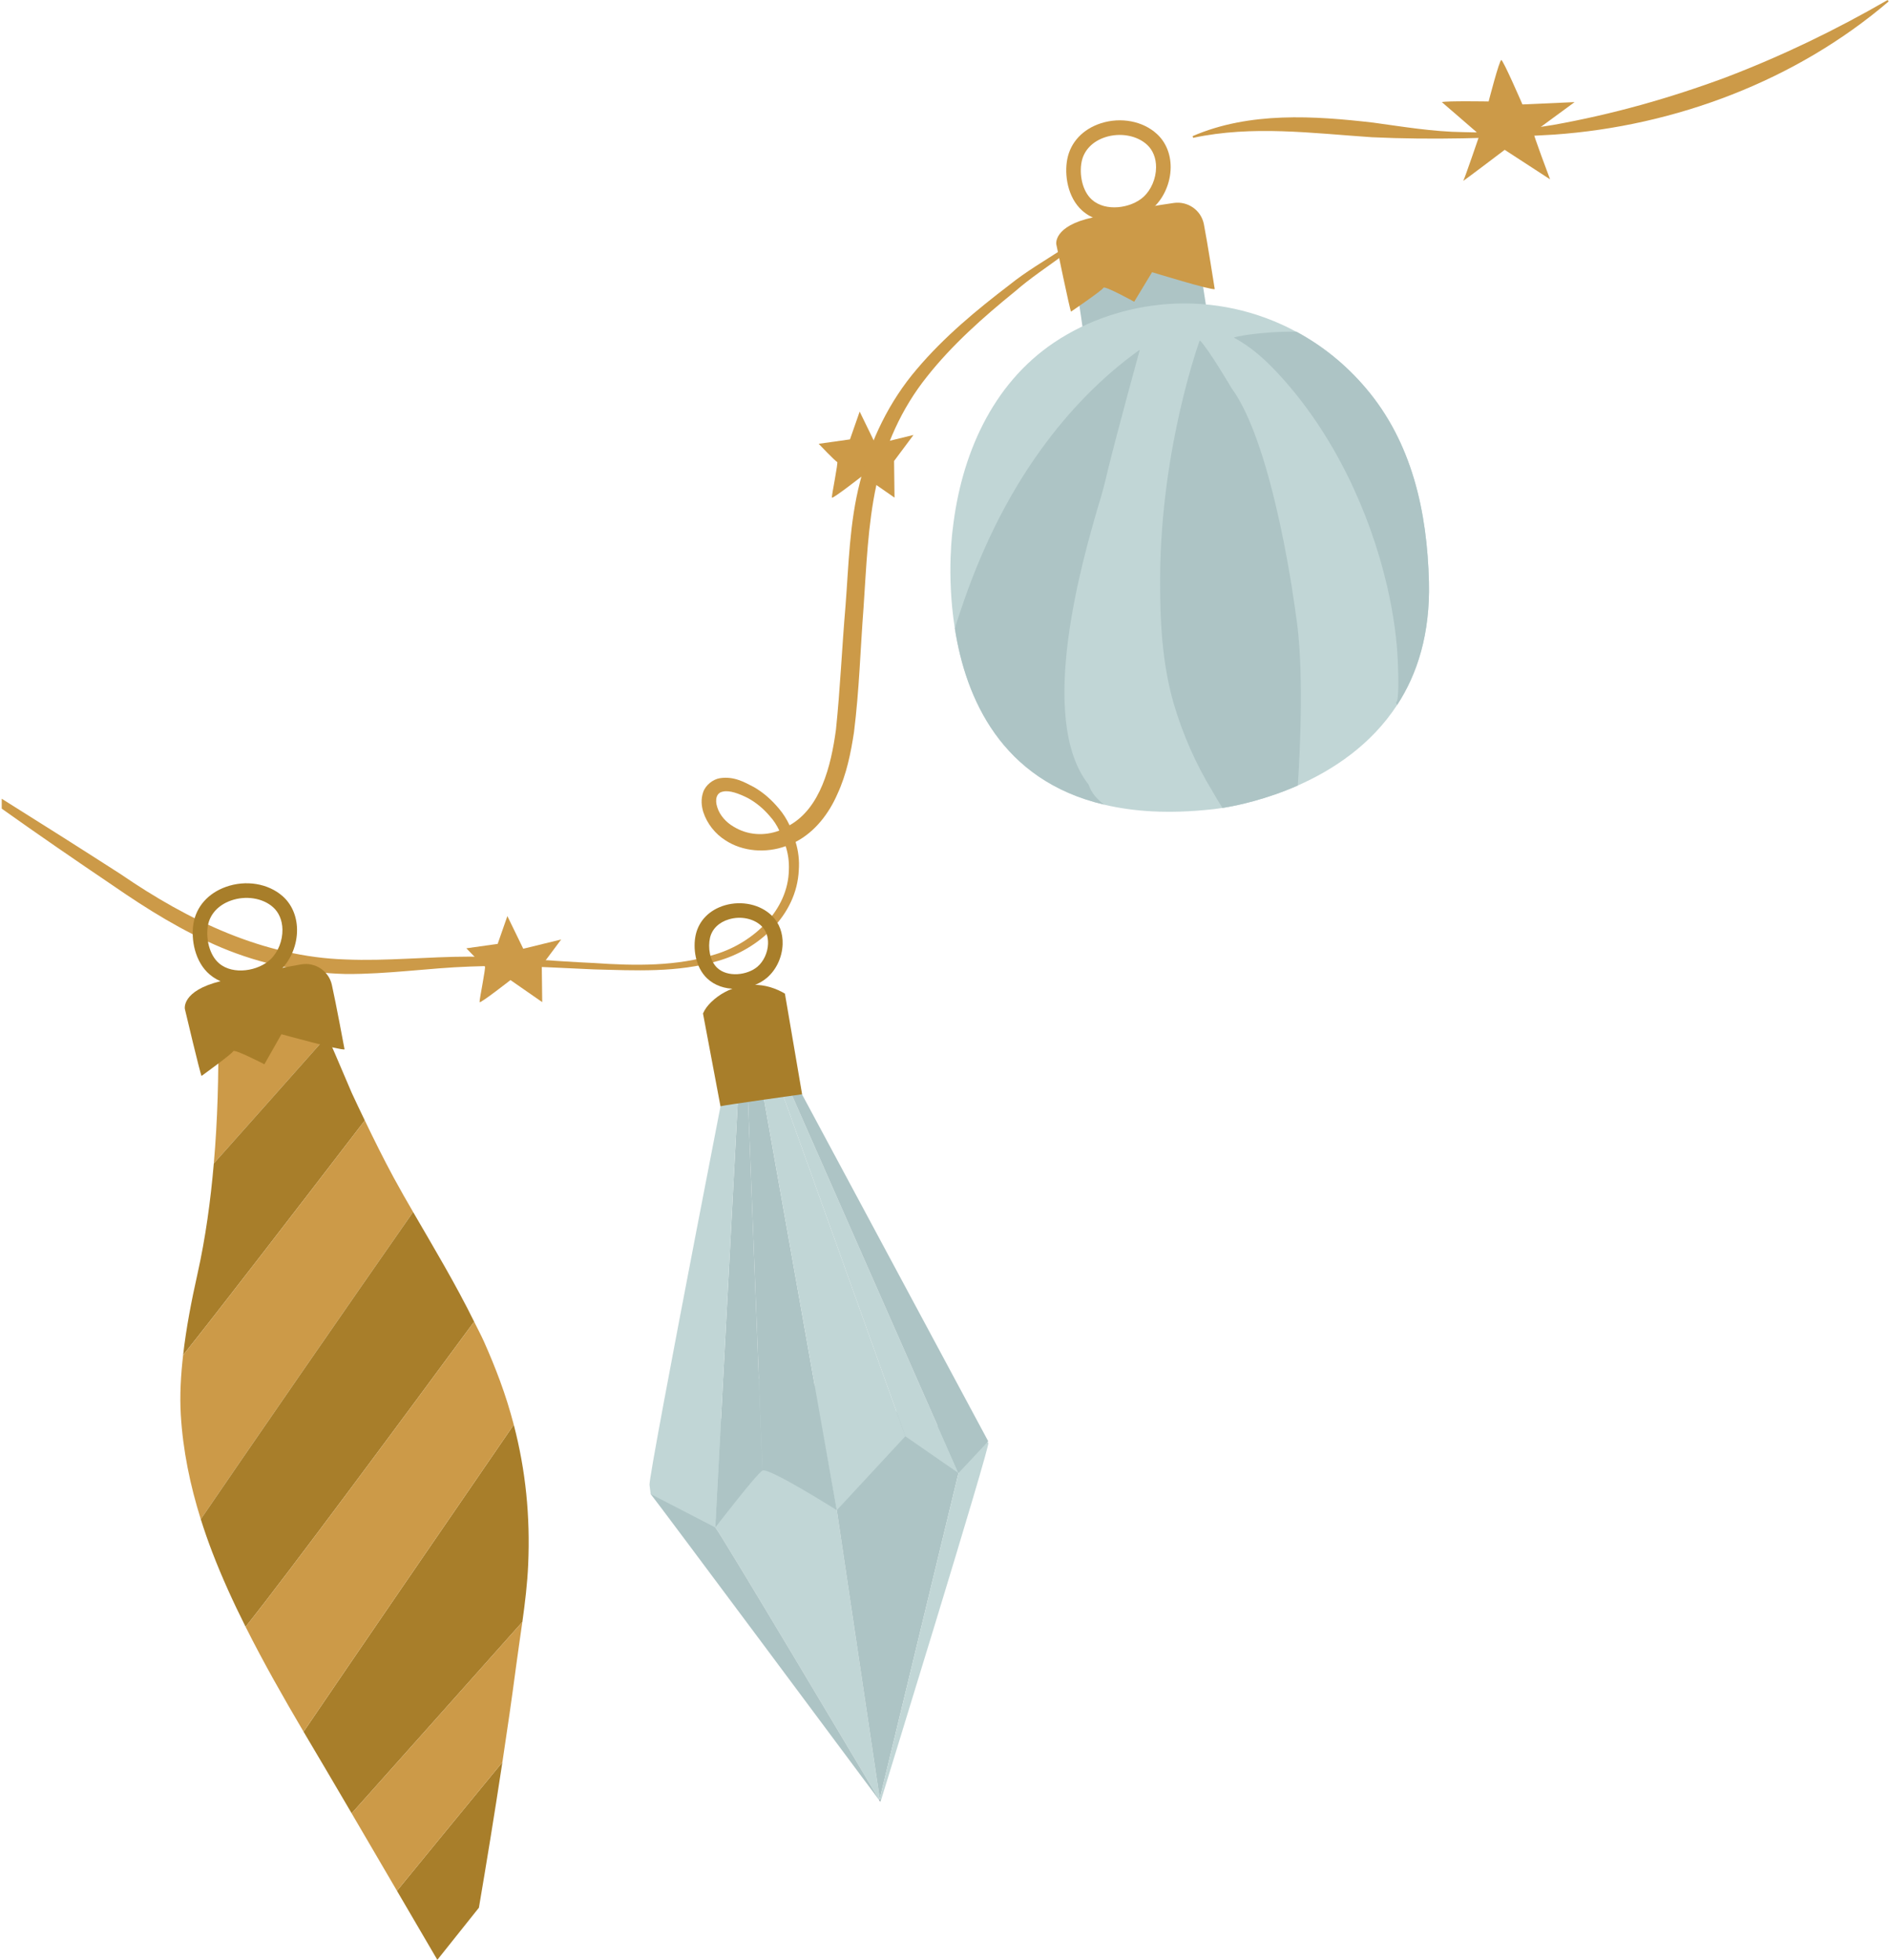 <?xml version="1.0" encoding="UTF-8"?> <svg xmlns="http://www.w3.org/2000/svg" width="916" height="950" viewBox="0 0 916 950" fill="none"><path d="M241.328 457.532C241.542 456.89 246.033 444.059 246.033 444.059L253.733 459.885L272.127 455.394L262.715 468.012L262.929 485.763L247.53 475.07C247.53 475.07 232.772 486.618 232.559 485.763C232.345 484.908 235.767 468.44 235.126 468.44C234.484 468.44 226.143 459.672 226.143 459.672L241.328 457.532Z" fill="#CC9A48"></path><path d="M412.162 212.984C412.376 212.343 416.867 199.511 416.867 199.511L424.566 215.337L442.96 210.847L433.549 223.465L433.763 241.216L418.363 230.523C418.363 230.523 403.605 242.071 403.392 241.216C403.179 240.361 406.6 223.893 405.958 223.893C405.316 223.893 396.975 215.124 396.975 215.124L412.162 212.984Z" fill="#CC9A48"></path><path d="M699.172 49.498C701.358 48.85 721.856 49.189 721.856 49.189C721.856 49.189 727.05 29.032 728.006 29.102C728.963 29.172 738.255 50.626 738.255 50.626L763.535 49.498C763.535 49.498 743.994 63.88 743.584 64.154C743.174 64.427 751.646 86.922 751.646 86.922L729.645 72.626C729.645 72.626 709.01 88.293 709.556 87.633C710.103 86.973 717.482 65.322 717.482 65.322L699.172 49.498Z" fill="#CC9A48"></path><path d="M537.51 101.953C524.81 117.572 505.416 125.297 489.627 137.993C473.666 150.176 457.876 163.223 444.662 178.834C431.275 194.454 422.007 213.501 417.029 233.585C411.881 253.486 411.538 274.083 409.993 293.817C408.277 313.727 407.418 334.147 405.359 353.714C402.957 371.554 397.808 391.639 382.876 400.043C381.504 397.127 379.787 394.379 377.728 391.974C374.295 387.859 370.348 384.256 365.543 381.508C360.91 379.103 355.932 376.188 349.068 377.218C345.806 377.737 342.202 380.477 341 383.913C339.798 387.349 340.142 390.608 341 393.525C342.889 399.356 346.835 404.167 351.641 407.25C360.222 412.915 371.55 413.602 380.988 410.166C382.19 413.945 382.704 417.715 382.533 421.671C382.19 441.061 365.542 456.848 347.179 462.513C328.299 468.52 307.876 468.178 287.968 466.804C268.06 465.941 247.979 463.888 227.728 463.712C207.476 463.712 187.396 465.941 167.659 465.086C128.014 463.888 91.286 446.207 58.506 423.725C39.285 411.372 20.061 399.188 0.84 387.172V391.974C18.689 404.677 36.71 417.036 54.73 429.221C71.379 440.717 88.711 451.526 107.591 459.42C126.469 467.314 147.064 471.603 167.487 472.123C188.083 472.291 207.99 469.198 227.9 468.52C247.808 467.658 267.888 469.031 287.796 469.886C307.876 470.406 328.471 471.604 348.209 465.772C367.601 460.283 386.309 443.809 387.339 421.838C387.683 417.204 387.167 412.571 385.794 408.113C395.406 403.135 402.098 394.036 406.046 384.944C410.507 375.333 412.568 365.034 414.112 354.912C416.687 334.315 417.201 314.582 418.746 294.504C420.119 274.427 420.805 254.517 424.924 235.295C429.044 216.249 437.11 198.057 449.467 182.614C461.653 167.171 476.756 153.781 492.201 141.253C507.133 128.215 526.012 119.115 538.196 102.474L537.51 101.953ZM355.761 400.73C352.157 398.669 349.068 395.242 347.866 391.463C346.492 387.516 347.522 384.256 350.44 383.745C353.701 382.882 358.507 384.767 362.625 386.829C366.744 389.058 370.348 392.15 373.265 395.586C375.153 397.638 376.698 400.043 377.899 402.616C370.52 405.364 362.453 404.844 355.761 400.73Z" fill="#CC9A48"></path><path d="M578.307 65.988C605.906 54.056 637.241 56.126 665.933 59.444C680.445 61.43 694.845 63.859 709.455 64.043C724.049 64.663 738.638 62.913 752.989 60.592C781.696 55.489 809.597 47.62 836.724 37.565C863.776 27.259 889.898 14.697 915.342 0L915.839 0.696C870.956 39.082 812.358 61.137 753.56 65.251C724.165 66.977 694.702 67.899 665.282 66.525C636.079 64.556 607.374 60.668 578.569 66.81L578.307 65.988Z" fill="#CC9A48"></path><path d="M426.446 872.573L426.606 871.905L405.774 732.037L394.666 671.484C381.118 667.519 370.938 665.156 369.562 666.578C366.412 669.835 342.622 695.248 327.676 711.224C338.186 727.208 346.86 740.418 346.86 740.418C349.008 742.511 420.018 861.771 426.446 872.573Z" fill="#C1D6D6"></path><path d="M426.606 871.905L464.773 714.057L468.324 695.713C451.256 689.87 417.935 678.29 394.666 671.484L405.773 732.037L426.606 871.905Z" fill="#ADC4C5"></path><path d="M426.791 873.155L426.605 871.904L426.445 872.572C426.59 872.819 426.713 873.026 426.791 873.155Z" fill="#2B3A47"></path><path d="M426.801 873.224C426.854 873.294 426.96 873.44 426.96 873.44C426.96 873.44 426.876 873.298 426.791 873.155L426.801 873.224Z" fill="#2B3A47"></path><path d="M464.772 714.056L426.605 871.904L426.791 873.155C426.876 873.297 426.96 873.44 426.96 873.44C426.96 873.44 480.818 699.089 479.268 699.287C478.968 699.325 474.797 697.929 468.323 695.712L464.772 714.056Z" fill="#C1D6D6"></path><path d="M346.861 740.417C346.861 740.417 338.187 727.207 327.677 711.224C320.624 718.761 315.521 724.218 315.521 724.218C317.887 726.945 418.507 862.082 426.414 872.703L426.446 872.574C420.018 861.77 349.008 742.511 346.861 740.417Z" fill="#ADC4C5"></path><path d="M426.446 872.573L426.414 872.702C426.607 872.963 426.723 873.115 426.803 873.223L426.793 873.155C426.714 873.026 426.591 872.819 426.446 872.573Z" fill="#2B3A47"></path><path d="M356.561 479.315C351.576 479.315 346.606 477.781 342.872 474.245C337.055 468.719 335.95 459.394 337.384 453.052C338.945 446.185 344.088 441.005 351.497 438.822C359.732 436.446 368.692 438.394 374.295 443.878C377.853 447.373 379.701 452.306 379.5 457.763C379.272 464.062 376.416 470.127 371.863 473.996C367.977 477.312 362.26 479.315 356.561 479.315ZM344.284 454.627C343.244 459.2 344.097 465.651 347.738 469.105C352.788 473.899 362.384 472.752 367.278 468.608C370.304 466.038 372.276 461.784 372.432 457.501C372.556 454.061 371.458 451.007 369.337 448.935C365.596 445.26 359.22 443.892 353.489 445.619C348.616 447.042 345.258 450.33 344.284 454.627Z" fill="#A87E2A"></path><path d="M369.72 712.818C372.655 711.134 405.776 732.037 405.776 732.037L360.726 477.991C360.61 482.219 369.72 712.818 369.72 712.818Z" fill="#ADC4C5"></path><path d="M346.861 740.418C346.861 740.418 366.783 714.51 369.717 712.819C369.717 712.819 360.607 482.22 360.723 477.992L346.861 740.418Z" fill="#ADC4C5"></path><path d="M314.959 719.812L315.522 724.218L346.862 740.418L360.725 477.991C360.725 477.991 314.332 714.906 314.959 719.812Z" fill="#C1D6D6"></path><path d="M360.725 477.991L439 696.213L464.774 714.056L360.725 477.991Z" fill="#C1D6D6"></path><path d="M405.775 732.037L439 696.213L360.725 477.991L405.775 732.037Z" fill="#C1D6D6"></path><path d="M479.212 698.64L360.725 477.991L464.774 714.056L479.212 698.64Z" fill="#ADC4C5"></path><path d="M349.37 536.244C351.393 535.636 388.95 530.435 388.95 530.435L380.618 481.648C380.618 481.648 378.658 480.377 375.429 479.161C364.943 475.212 352.886 477.96 344.846 485.764C343.179 487.382 341.76 489.223 340.891 491.273L349.37 536.244Z" fill="#A87E2A"></path><path d="M521.283 136.262C522.362 139.256 526.358 168.674 526.358 168.674L586.558 159.25L579.388 113.461L521.283 136.262Z" fill="#ADC4C5"></path><path d="M540.324 107.612C534.687 107.612 529.078 105.94 524.746 102.058C517.665 95.716 516.052 84.678 517.544 77.093V77.079C519.157 68.915 525.077 62.601 533.792 59.768C543.53 56.633 554.244 58.677 561.073 65.004C565.373 68.997 567.718 74.743 567.67 81.182C567.618 88.574 564.354 96.075 559.149 100.759C554.455 104.987 547.368 107.612 540.324 107.612ZM524.487 78.447C523.33 84.319 524.67 92.498 529.464 96.78C536.11 102.749 548.334 100.98 554.417 95.509C558.189 92.111 560.558 86.599 560.596 81.141C560.627 76.706 559.09 72.811 556.265 70.2C551.353 65.641 543.209 64.162 535.975 66.497C529.775 68.514 525.585 72.866 524.487 78.461V78.447Z" fill="#CC9A48"></path><path d="M519.364 151.046C518.816 150.45 512.207 118.403 512.207 118.403C512.207 118.403 510.595 109.563 529.948 105.396C529.948 105.396 553.793 100.527 569.201 98.381C576.042 97.429 582.452 101.904 583.778 108.683C585.47 117.335 589.04 140.138 589.04 140.138C587.556 140.825 558.657 131.937 558.657 131.937L549.988 146.264C549.988 146.264 535.552 138.283 535.06 139.497C534.568 140.709 519.364 151.046 519.364 151.046Z" fill="#CC9A48"></path><path d="M692.909 282.029C693.546 307.128 687.306 326.724 677.482 341.722C664.775 361.177 646.328 373.231 629.32 380.761C614.183 387.43 600.197 390.48 592.787 391.64C589.293 392.187 587.313 392.35 587.313 392.35C566.894 394.547 549.83 393.492 535.396 390.025C485.292 378.25 468.265 338.105 463.056 304.835C462.895 304.72 463.035 304.698 463.035 304.698L462.947 304.138C458.854 278 462.024 256.171 462.024 256.171C466.093 220.882 480.877 186.349 511.199 165.989C527.402 155.146 546.468 148.868 565.998 147.39C588.087 145.791 609.603 150.583 628.529 160.793C628.529 160.793 628.669 160.771 628.831 160.893C641.511 167.787 652.657 176.782 662.314 188.156C684.779 214.565 692.055 248.224 692.909 282.029Z" fill="#C1D6D6"></path><path d="M552.707 169.519C552.707 169.519 541.756 209.325 537.126 228.228C535.765 234.175 534.242 239.993 532.419 245.724C524.883 271.676 502.755 348.024 527.678 380.06C528.324 380.532 528.4 384.674 535.396 390.024C485.292 378.249 468.265 338.104 463.056 304.834C462.895 304.719 463.035 304.697 463.035 304.697C463.855 301.702 464.837 298.828 465.819 295.955C475.071 268.16 487.661 241.558 504.852 217.82C518.151 199.415 534.155 182.73 552.707 169.519Z" fill="#ADC4C5"></path><path d="M628.323 297.58C632.38 322.577 630.549 362.096 629.319 380.761C614.182 387.431 600.196 390.48 592.786 391.64C591.068 388.895 589.329 386.022 587.751 383.263C579.648 369.926 573.393 355.578 569.073 340.796C563.406 321.064 562.446 300.302 562.553 279.952C562.9 216.321 581.781 164.968 581.781 164.968C585.814 168.777 597.138 188.049 597.138 188.049C618.049 216.42 628.323 297.58 628.323 297.58Z" fill="#ADC4C5"></path><path d="M692.909 282.03C693.546 307.128 687.305 326.725 677.481 341.722C677.07 340.926 676.842 340.389 676.982 340.367C678.519 340.126 678.009 325.887 677.973 324.746C677.689 311.045 675.684 297.326 672.583 283.918C663.967 247.182 646.464 210.397 621.036 182.447C614.455 175.171 607.079 168.306 598.332 163.663C598.008 163.427 610.598 160.596 628.529 160.795C628.529 160.795 628.669 160.773 628.831 160.895C641.51 167.79 652.657 176.784 662.314 188.159C684.778 214.565 692.055 248.224 692.909 282.03Z" fill="#ADC4C5"></path><path d="M152.044 488.819L105.787 500.263C106.095 521.464 105.514 542.791 103.68 563.966C117.709 548.263 140.42 522.693 158.673 502.109C155.383 494.682 152.563 488.69 152.044 488.819Z" fill="#CC9A48"></path><path d="M170.571 529.771C169.593 527.629 163.601 513.243 158.673 502.109C140.419 522.692 117.708 548.263 103.679 563.967C102.117 582.015 99.679 599.967 95.74 617.593C92.841 630.557 90.293 643.647 88.797 656.832C105.066 636.534 145.608 583.886 176.902 543.114C174.773 538.673 172.618 534.253 170.571 529.771Z" fill="#A87E2A"></path><path d="M212.068 950C218.074 942.508 224.974 933.856 232.231 924.731C235.662 904.548 239.744 879.722 243.617 854.199C224.987 876.861 205.258 900.898 192.494 916.544C199.018 927.696 205.524 938.853 212.068 950Z" fill="#A87E2A"></path><path d="M190.918 570.856C185.987 561.729 181.383 552.451 176.903 543.112C145.609 583.886 105.067 636.532 88.798 656.831C87.709 666.423 87.105 676.057 87.672 685.758C88.684 702.979 92.197 719.963 97.36 736.412C118.337 705.619 169.011 632.292 200.324 587.493C197.132 581.985 193.951 576.467 190.918 570.856Z" fill="#CC9A48"></path><path d="M256.127 758.313C257.15 735.005 254.913 712.68 249.135 690.62C217.841 736.155 169.299 806.855 147.205 839.425C154.284 851.443 161.445 863.399 168.41 875.381C169.109 876.582 169.819 877.779 170.521 878.986C189.191 858.114 225.576 817.298 253.298 786.197C254.584 776.975 255.714 767.737 256.127 758.313Z" fill="#A87E2A"></path><path d="M253.297 786.196C225.575 817.299 189.19 858.114 170.52 878.985C177.814 891.52 185.167 904.025 192.493 916.544C205.257 900.898 224.987 876.861 243.616 854.2C245.98 838.614 248.264 822.821 250.257 807.712C251.209 800.49 252.299 793.353 253.297 786.196Z" fill="#CC9A48"></path><path d="M200.324 587.494C169.01 632.293 118.337 705.621 97.359 736.413C99.045 741.781 100.901 747.1 102.913 752.345C107.644 764.687 113.158 776.709 119.087 788.549C140 762.341 194.859 688.249 229.917 640.659C220.931 622.409 210.494 605.044 200.324 587.494Z" fill="#A87E2A"></path><path d="M242.464 669.371C240.087 662.935 237.477 656.586 234.678 650.319C233.207 647.025 231.504 643.881 229.918 640.658C194.86 688.248 140.001 762.34 119.088 788.548C127.747 805.84 137.366 822.716 147.206 839.424C169.299 806.854 217.842 736.154 249.135 690.619C247.275 683.516 245.075 676.438 242.464 669.371Z" fill="#CC9A48"></path><path d="M116.645 477.54C111.276 477.54 105.943 475.979 101.716 472.4C94.462 466.28 92.532 455.283 93.81 447.657C95.188 439.436 100.925 432.971 109.554 429.89C119.192 426.45 129.962 428.204 136.977 434.339C141.391 438.207 143.895 443.885 144.034 450.351C144.189 457.728 141.139 465.313 136.072 470.135C131.324 474.666 123.95 477.54 116.645 477.54ZM100.786 448.818C99.798 454.716 101.37 462.854 106.285 466.999C113.083 472.773 125.266 470.674 131.19 465.023C134.865 461.514 137.072 455.96 136.958 450.489C136.865 446.054 135.217 442.199 132.316 439.671C127.276 435.237 119.087 433.994 111.929 436.549C105.788 438.746 101.726 443.209 100.786 448.818Z" fill="#A87E2A"></path><path d="M97.738 521.538C97.173 520.958 89.651 489.111 89.651 489.111C89.651 489.111 87.787 480.321 107.013 475.603C107.013 475.603 130.71 470.055 146.05 467.471C152.861 466.323 159.396 470.613 160.915 477.351C162.853 485.952 167.074 508.643 167.074 508.643C165.61 509.372 136.469 501.314 136.469 501.314L128.213 515.881C128.213 515.881 113.555 508.315 113.098 509.543C112.64 510.771 97.738 521.538 97.738 521.538Z" fill="#A87E2A"></path></svg> 